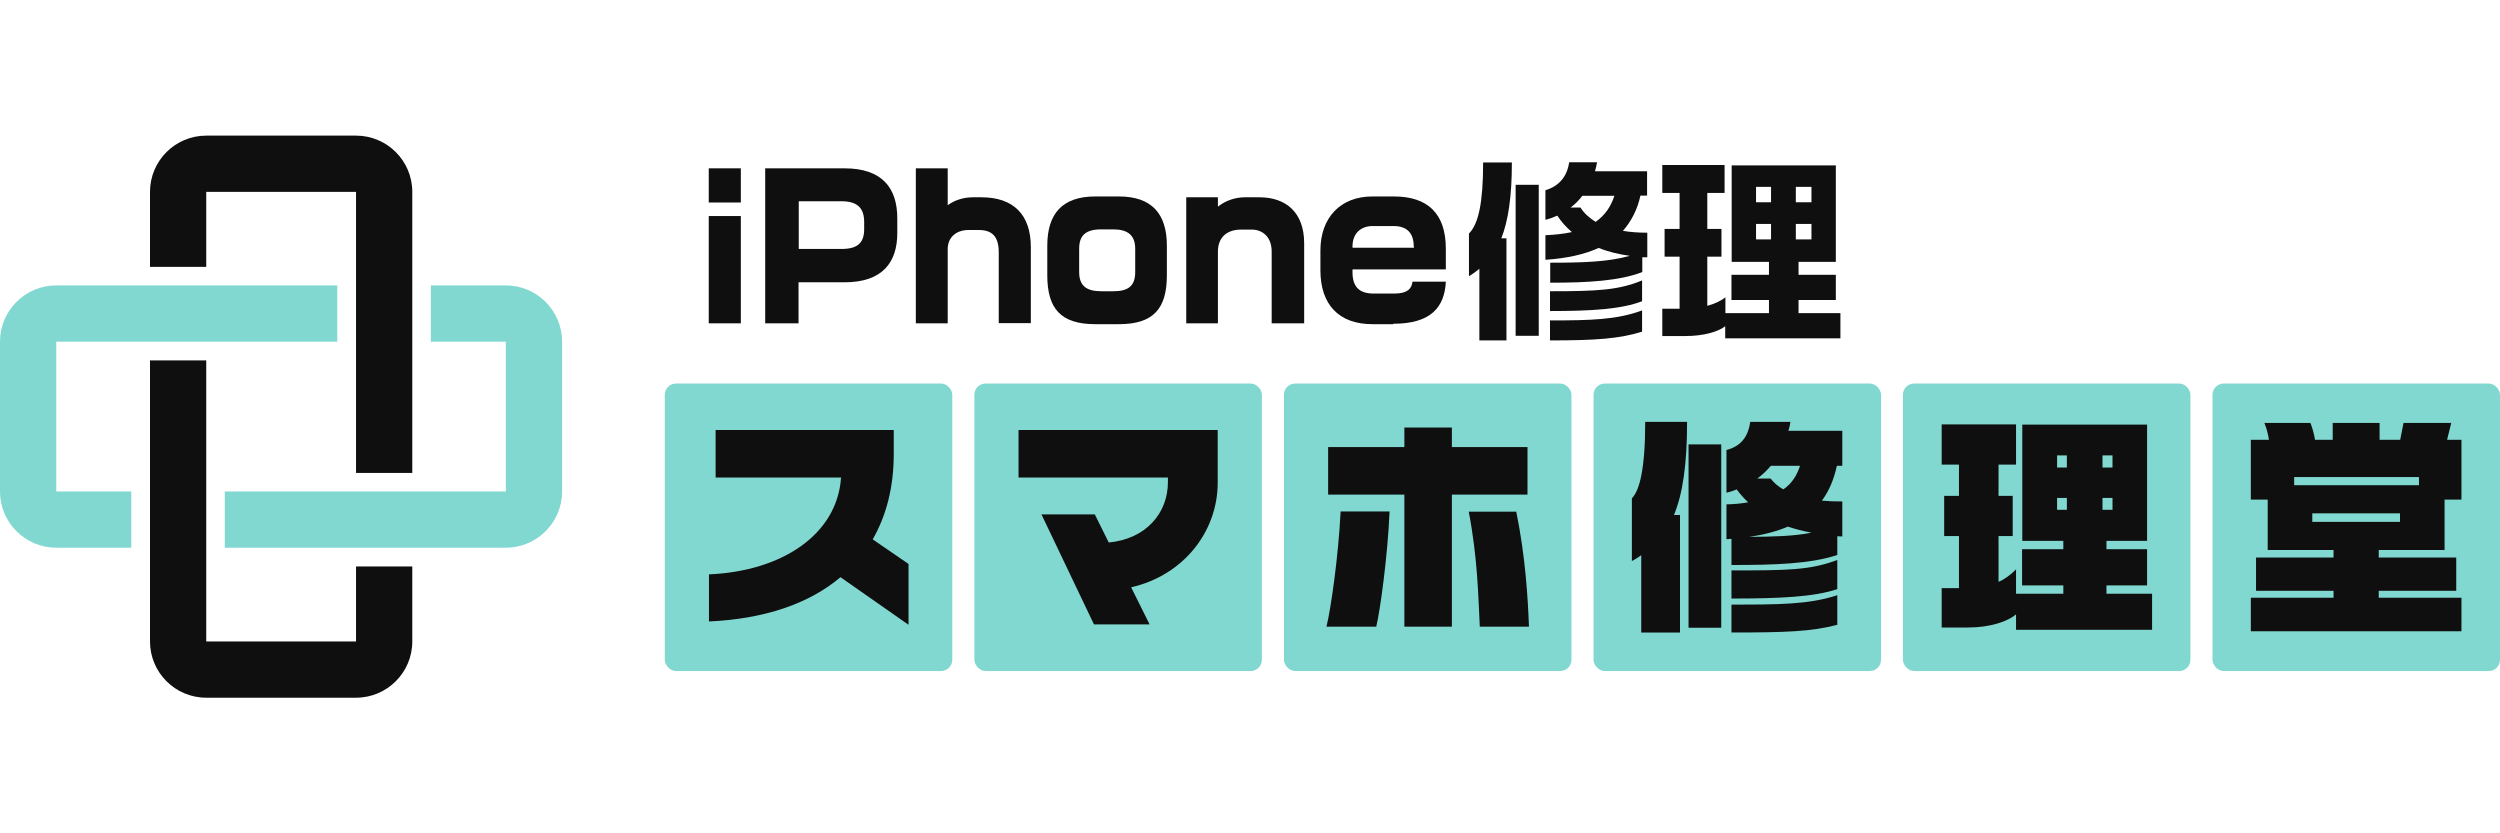 <?xml version="1.0" encoding="UTF-8"?>
<svg id="_レイヤー_1" data-name="レイヤー_1" xmlns="http://www.w3.org/2000/svg" version="1.1" viewBox="0 0 1200 400">
  <!-- Generator: Adobe Illustrator 29.0.0, SVG Export Plug-In . SVG Version: 2.1.0 Build 186)  -->
  <defs>
    <style>
      .st0 {
        fill: #81d8d0;
      }

      .st1 {
        fill: #0f0f0f;
      }
    </style>
  </defs>
  <path class="st1" d="M170.9,65.1h-71.9c-14.9,0-27,12.1-27,27v36h27v-36h71.9v134.9h27V92.1c0-14.9-12.1-27-27-27Z"/>
  <path class="st1" d="M170.9,271.9v36h-71.9v-134.9h-27v134.9c0,14.9,12.1,27,27,27h71.9c14.9,0,27-12.1,27-27v-36h-27Z"/>
  <path class="st0" d="M242.8,137h-36v27h36v71.9H107.9v27h134.9c14.9,0,27-12.1,27-27v-71.9c0-14.9-12.1-27-27-27Z"/>
  <path class="st0" d="M98.9,137H27c-14.9,0-27,12.1-27,27v71.9c0,14.9,12.1,27,27,27h36v-27H27v-71.9h134.9v-27h-63Z"/>
  <rect class="st0" x="319.1" y="184.1" width="138" height="138" rx="5.4" ry="5.4"/>
  <rect class="st0" x="467.7" y="184.1" width="138" height="138" rx="5.4" ry="5.4"/>
  <rect class="st0" x="616.3" y="184.1" width="138" height="138" rx="5.4" ry="5.4"/>
  <rect class="st0" x="764.9" y="184.1" width="138" height="138" rx="5.4" ry="5.4"/>
  <rect class="st0" x="913.4" y="184.1" width="138" height="138" rx="5.4" ry="5.4"/>
  <rect class="st0" x="1062" y="184.1" width="138" height="138" rx="5.4" ry="5.4"/>
  <path class="st1" d="M340.2,97.2v-16.4h15.4v16.4h-15.4ZM340.2,155.2v-51.5h15.4v51.5h-15.4Z"/>
  <path class="st1" d="M405.4,135.5h-22.1v19.7h-16v-74.4h38.1c18.1,0,25.3,9.5,25.3,24v7.1c0,13.9-7,23.6-25.3,23.6ZM414.8,106.6c0-6.7-3.2-10-10.9-10h-20.5v22.9h20.5c7.6,0,10.9-2.8,10.9-9.5v-3.4Z"/>
  <path class="st1" d="M479.4,155.2v-34.1c0-7.7-3.3-10.7-9.6-10.7h-4.9c-6.3,0-10,3.9-10,9.1v35.7h-15.3v-74.4h15.3v17.7c3.3-2.4,7.5-3.8,12.1-3.8h4.1c15.3,0,23.7,8.3,23.7,23.9v36.5h-15.4Z"/>
  <path class="st1" d="M537.1,155.6h-11.4c-16.5,0-23-7.4-23-23.5v-14.2c0-15.3,7.2-23.6,23-23.6h11.4c15.7,0,23,8.3,23,23.6v14.2c0,16-6.4,23.5-23,23.5ZM544.9,119.4c0-6.5-3.6-9.3-10.5-9.3h-5.8c-7.6,0-10.6,3-10.6,9.3v11.2c0,6.5,3.4,9.2,10.6,9.2h5.8c7,0,10.5-2.4,10.5-9.2v-11.2Z"/>
  <path class="st1" d="M610.4,155.2v-34.5c0-7-4.4-10.5-9.6-10.5h-5c-7.1,0-11.2,3.9-11.2,10.6v34.4h-15.2v-60.5h15.2v4.5c3.6-2.9,8.3-4.5,12.9-4.5h7c12.7,0,21.5,7.2,21.5,22.1v38.4h-15.5Z"/>
  <path class="st1" d="M668.7,155.6h-10c-16.2,0-24.9-9.6-24.9-25.8v-9.6c0-15.7,9.6-25.9,24.9-25.9h10.4c16,0,24.9,8,24.9,25.1v9.9h-44.8v1.4c0,7.4,3.7,10.2,10.1,10.2h10.1c5.8,0,8.2-2.1,8.6-5.7h16c-.6,12.1-7,20.2-25.2,20.2ZM678.6,118.4c0-6.6-3.3-9.9-9.7-9.9h-10c-5.8,0-9.7,3.6-9.7,9.8v.6h29.5v-.6Z"/>
  <path class="st1" d="M720.6,114.4h2.5v49h-13v-34.4c-1.5,1.3-3.2,2.5-5,3.6v-20.5c4.5-4.5,6.8-14.5,6.8-34.1h13.8c0,16.3-1.7,27.9-5.1,36.5ZM727.5,161.2v-72.5h11.1v72.5h-11.1ZM788.3,123.4v7.2c-11,4.2-25.7,5.1-44.2,5.1v-9.6c15.9,0,28-.4,38.2-3.3-5.6-.8-10.6-2-14.9-3.8-6.6,3-15,5-25.6,5.7v-11.8c4.8-.2,9-.7,12.7-1.5-2.8-2.4-5.1-5-7-7.9-1.8.8-3.6,1.5-5.7,2v-14.2c6.4-1.9,10.4-6.4,11.4-13.4h13.4c-.3,1.5-.6,2.9-1,4.3h25v11.7h-3.2c-1.4,6.5-4.2,12.1-8.4,16.9,3.4.6,7.4.9,11.7.9v11.8c-.7,0-1.6,0-2.3,0ZM744,149.4v-9.6c22.6,0,32.9-.5,44.2-5.2v10c-10,3.8-23.9,4.7-44.2,4.7ZM744,163.4v-9.6c19.7,0,32-.3,44.2-4.8v10.2c-10.9,3.4-22.2,4.2-44.2,4.2ZM759.6,93.9c-1.6,2.1-3.5,4.1-5.7,5.7h4.7c1.8,2.8,4.3,5,7.3,6.9,4.7-3.3,7.4-7.6,9-12.5h-15.4Z"/>
  <path class="st1" d="M828.1,162.4v-5.8c-3.4,2.7-10.6,4.7-19,4.7h-11.2v-13.1h8.3v-25h-7.2v-13.3h7.2v-17.3h-8.3v-13.4h29.9v13.4h-8.3v17.3h6.8v13.3h-6.8v23.6c3.3-.9,6.5-2.3,8.7-4.1v7.6h20.9v-6.3h-18v-12.1h18v-6.2h-17.9v-46.3h50v46.3h-17.9v6.2h17.9v12.1h-17.9v6.3h20.1v12.1h-55.2ZM850.1,89.7h-7.2v7.4h7.2v-7.4ZM850.1,107.5h-7.2v7.4h7.2v-7.4ZM869.5,89.7h-7.5v7.4h7.5v-7.4ZM869.5,107.5h-7.5v7.4h7.5v-7.4Z"/>
  <path class="st1" d="M403.5,277c-15.1,12.8-36.6,20.1-63.2,21.3v-22.6c35-1.5,61.6-19.1,63.4-46.5h-60.2v-22.8h85.5v11.7c0,15.6-3.5,29.3-10.1,40.8l17.2,11.8v29.2l-32.6-22.8Z"/>
  <path class="st1" d="M543,282l8.8,17.7h-26.7l-25.2-52.8h25.6l6.7,13.5c17.9-1.7,28.4-14.1,28.4-29v-2.2h-71.7v-22.8h95.6v25.3c0,23.1-16,44.3-41.5,50.2Z"/>
  <path class="st1" d="M660.6,300.8h-23.9c2.1-8.4,5.7-33.4,6.8-55.3h23.5c-.9,21.4-4.6,48.1-6.4,55.3ZM696.9,237.4v63.4h-22.8v-63.4h-36.6v-22.8h36.6v-9.4h22.8v9.4h36.3v22.8h-36.3ZM710.3,300.8c-.7-13.8-1-32.9-5.3-55.2h22.8c4.4,21.4,5.6,41.6,6.1,55.2h-23.5Z"/>
  <path class="st1" d="M803.5,247.2h2.9v56.4h-18.6v-37.1c-1.4,1-2.9,2-4.5,2.8v-30.1c3.6-3.7,6.4-13.6,6.4-36.7h20.1c0,20.5-2.1,34.6-6.3,44.7ZM810.5,301.3v-88h15.7v88h-15.7ZM881.9,257.4v9c-13,4.3-30.2,4.8-50.8,4.8v-12.6c-.8.1-1.5.2-2.4.2v-16.7c3.8-.1,7.3-.4,10.4-1-2.1-2-3.8-3.9-5.5-6.2-1.5.7-3.2,1.2-4.9,1.6v-20.5c6.6-1.7,10.4-6,11.4-13.5h19.3c-.2,1.4-.5,2.9-1,4.3h25.9v16.8h-2.6c-1.4,6.3-3.6,11.9-7.2,16.7,3.1.3,6.2.4,9.8.4v16.8c-.9,0-1.6-.1-2.5-.1ZM831.1,287.2v-13.4c27.1,0,37.7-.1,50.8-5v14c-11.2,3.7-27.1,4.5-50.8,4.5ZM831.1,303.6v-13.4c22.6,0,37.1,0,50.8-4.5v14.2c-12.4,3.3-25,3.7-50.8,3.7ZM858.1,252.8c-5.1,2.2-11.1,3.8-18.4,4.9,11.6-.1,21.1-.3,29.8-2-4-.8-7.7-1.7-11.3-2.9ZM850,223.6c-2,2.3-4,4.3-6.5,6.1h6.4c1.6,2.1,3.6,3.8,6.1,5.2,4.3-2.9,6.6-7,8-11.3h-14Z"/>
  <path class="st1" d="M967.7,302.4v-7.5c-4,3.4-12.4,6.3-23,6.3h-12.7v-18.9h8.3v-25h-7.1v-19.3h7.1v-15h-8.3v-19.3h35.7v19.3h-8.4v15h6.8v19.3h-6.8v22c3.2-1.4,5.9-3.5,8.4-6v11.7h22.7v-4h-19.8v-17.4h19.8v-4h-19.7v-55.8h59.9v55.8h-19.5v4h19.5v17.4h-19.5v4h21.9v17.3h-65.3ZM992.1,218.6h-4.7v5.8h4.7v-5.8ZM992.1,239h-4.7v5.7h4.7v-5.7ZM1014,218.6h-4.8v5.8h4.8v-5.8ZM1014,239h-4.8v5.7h4.8v-5.7Z"/>
  <path class="st1" d="M1080.4,303v-16.1h39.7v-3.3h-37.2v-16h37.2v-3.6h-31.6v-24.2h-8.1v-28.7h8.7c-.5-3.2-1.2-5.6-2.2-8.1h22.1c1,2.6,1.7,5,2.2,8.1h8.5v-8.1h22.5v8.1h9.9l1.6-8.1h22.9l-2,8.1h6.9v28.7h-8.1v24.2h-31.6v3.6h37.2v16h-37.2v3.3h39.7v16.1h-101.1ZM1161.1,229h-59.9v3.9h59.9v-3.9ZM1152,246.4h-42.1v4.1h42.1v-4.1Z"/>
</svg>